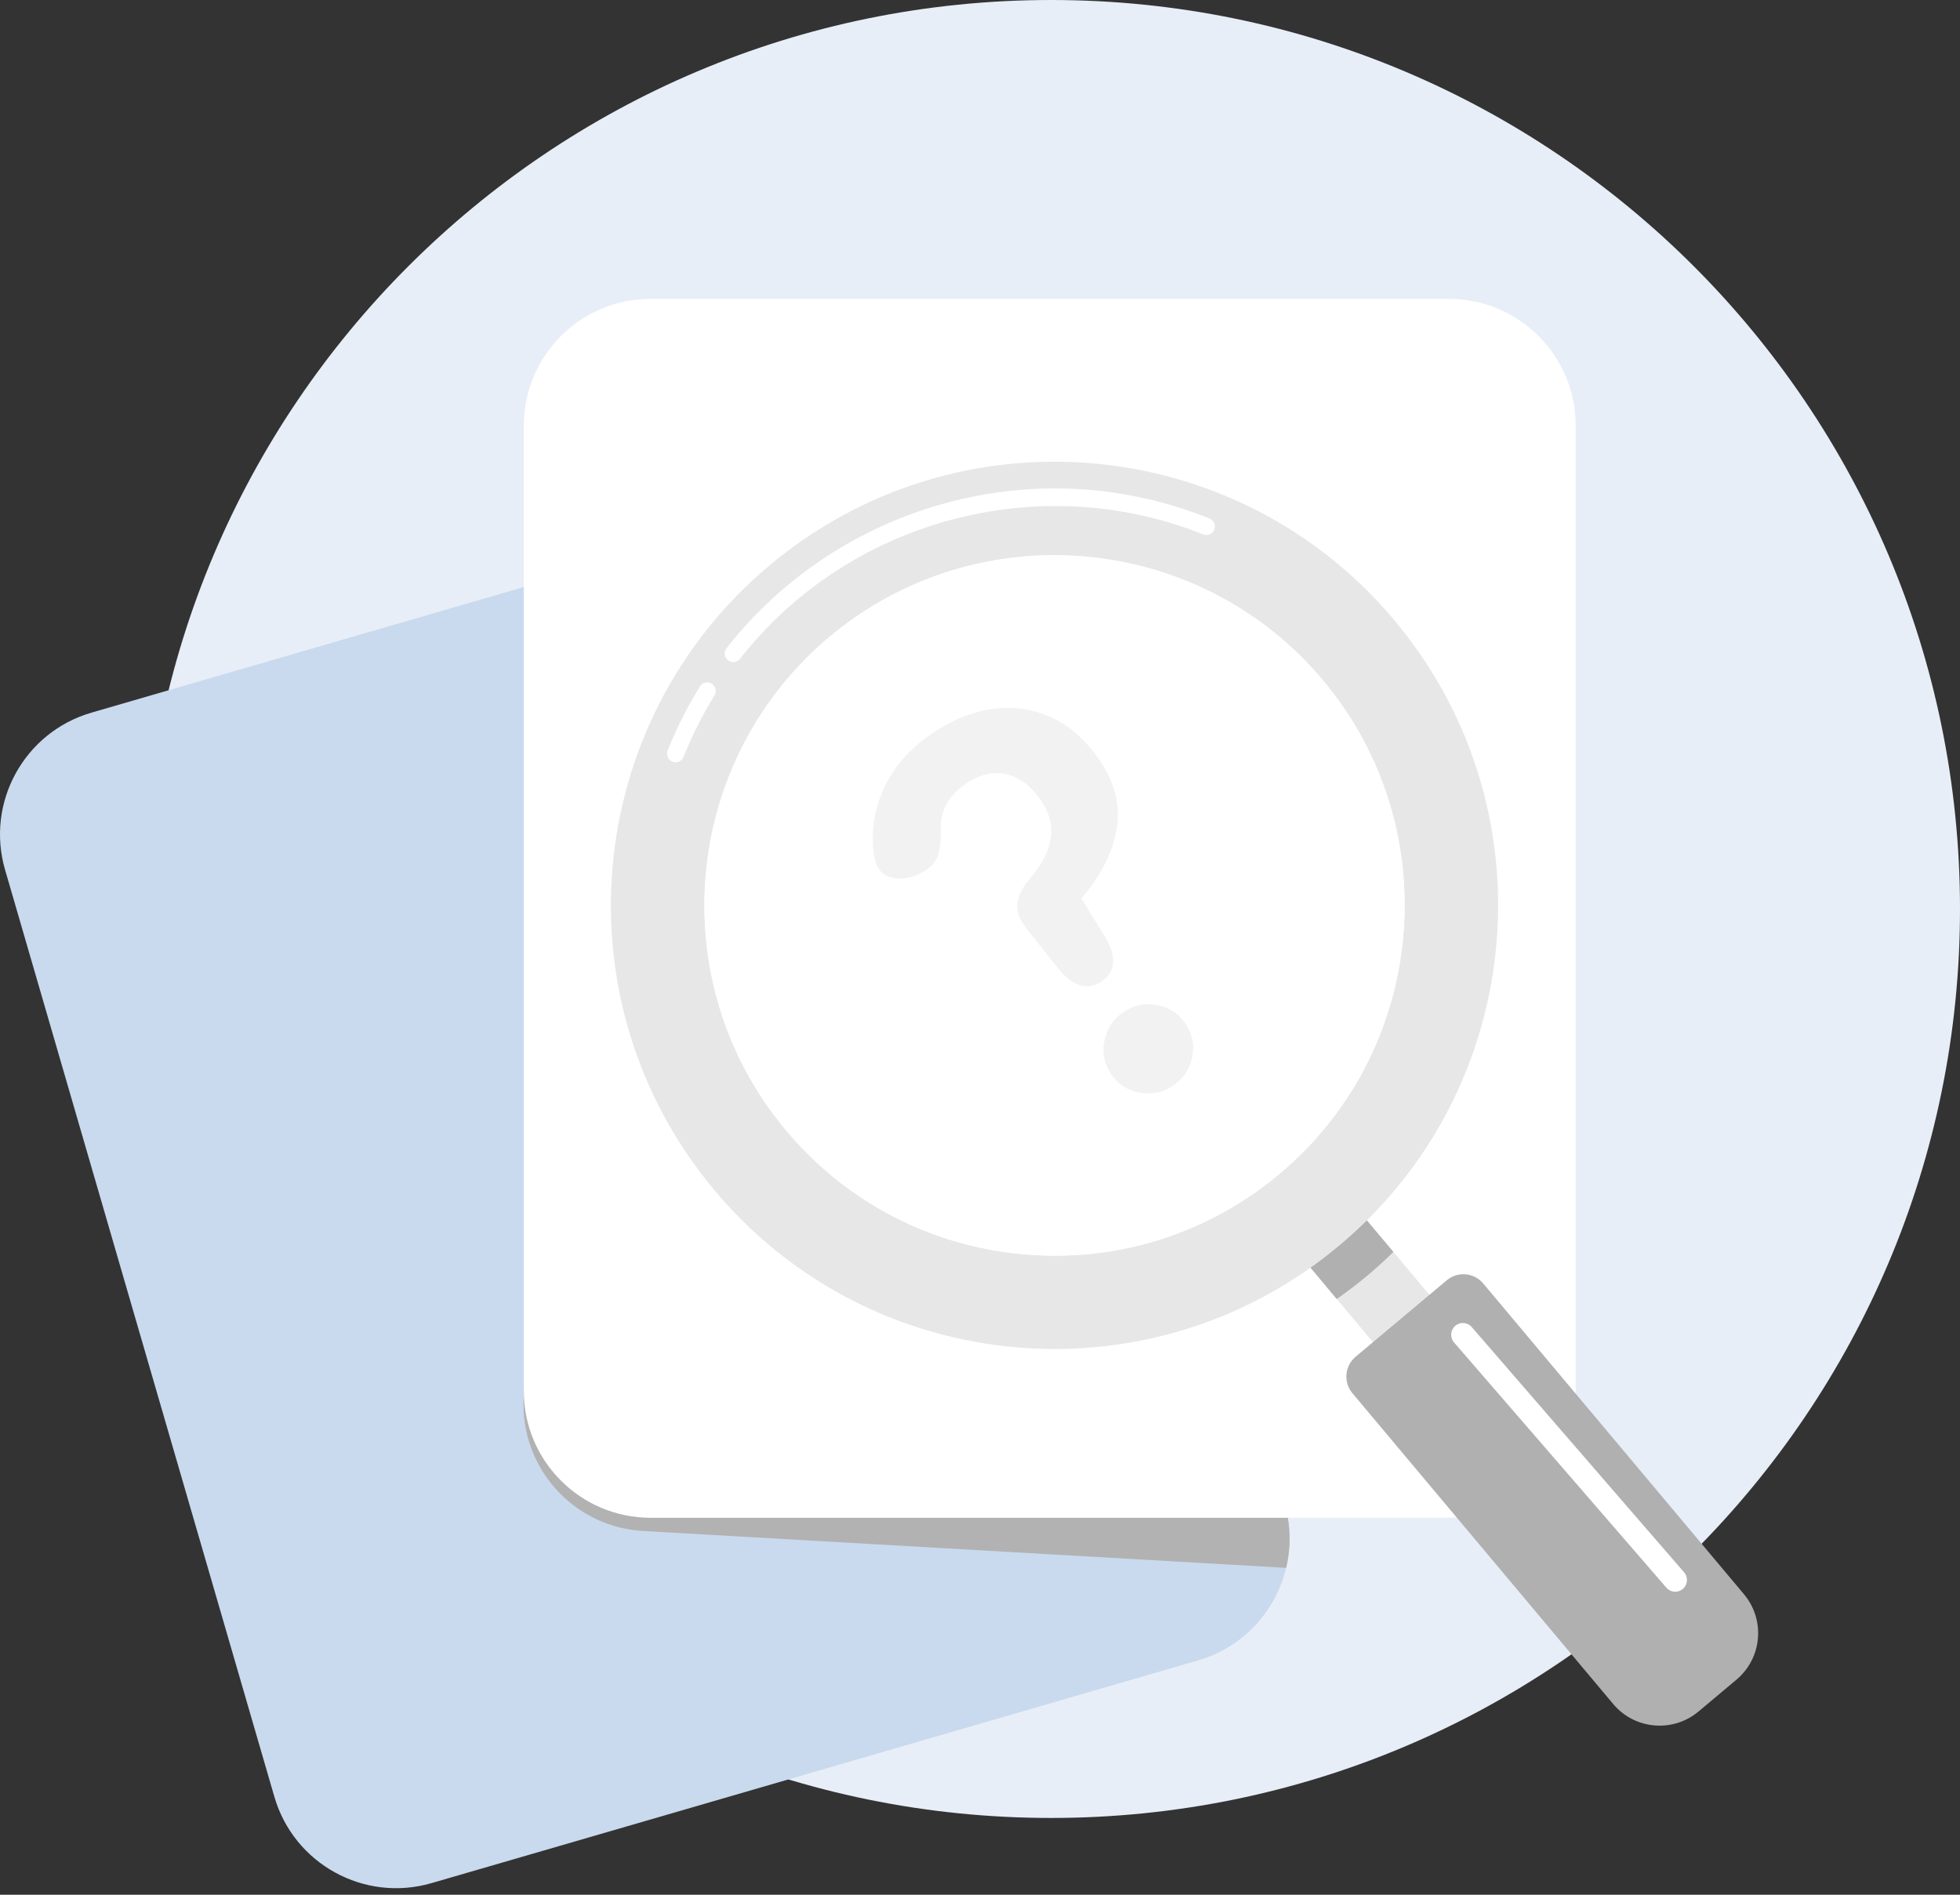 <svg width="240" height="232" viewBox="0 0 240 232" fill="none" xmlns="http://www.w3.org/2000/svg">
<rect x="0" y="0" width="240" height="232" fill="#333333" stroke="none"/>
<g clip-path="url(#clip0_2075_22522)">
<path d="M128.701 222.598C190.17 222.598 240 172.768 240 111.299C240 49.83 190.17 0 128.701 0C67.233 0 17.402 49.83 17.402 111.299C17.402 172.768 67.233 222.598 128.701 222.598Z" fill="#E7EEF7"/>
<path d="M157.486 191.975C156.236 197.233 152.271 201.688 146.708 203.304L52.837 230.578C44.601 232.971 35.987 228.234 33.595 220L0.621 106.502C-1.772 98.268 2.964 89.653 11.197 87.26L69.906 70.204L105.069 59.988C113.304 57.595 121.918 62.331 124.31 70.566L157.285 184.063C158.061 186.735 158.088 189.448 157.486 191.975Z" fill="#C9DAEE"/>
<path d="M157.487 191.975L78.735 187.458C70.173 186.967 63.632 179.63 64.123 171.068L69.907 70.204L105.07 59.988C113.305 57.595 121.919 62.331 124.311 70.566L157.286 184.063C158.062 186.735 158.089 189.448 157.487 191.975Z" fill="#B2B2B2"/>
<path d="M177.418 36.598H79.665C71.09 36.598 64.139 43.549 64.139 52.124V170.315C64.139 178.89 71.09 185.841 79.665 185.841H177.418C185.993 185.841 192.944 178.89 192.944 170.315V52.124C192.944 43.549 185.993 36.598 177.418 36.598Z" fill="white"/>
<path d="M161.064 141.904L162.029 143.054C161.902 143.184 161.774 143.314 161.643 143.444C160.781 144.306 159.873 145.138 158.919 145.936C157.97 146.73 156.996 147.483 155.994 148.191C155.768 148.346 155.541 148.503 155.315 148.657C155.239 148.707 155.163 148.76 155.085 148.809L154.157 147.701L153.626 147.069L153.097 146.439C153.323 146.285 153.55 146.128 153.776 145.973C154.778 145.265 155.752 144.512 156.701 143.718C157.655 142.92 158.563 142.088 159.424 141.226C159.623 141.031 159.814 140.835 160.003 140.637L160.537 141.272L161.064 141.904Z" fill="#E7E7E7"/>
<path d="M179.129 163.43L178.031 164.352L172.221 169.229L168.644 164.97L168.118 164.341L167.59 163.711L162.462 157.598C162.536 157.546 162.611 157.494 162.685 157.44C162.909 157.283 163.132 157.121 163.354 156.961C164.339 156.239 165.309 155.479 166.26 154.685C167.209 153.886 168.123 153.062 169.005 152.215C169.137 152.09 169.268 151.963 169.398 151.833L174.501 157.915L175.026 158.544L175.555 159.17L178.209 162.332L179.129 163.43Z" fill="#E7E7E7"/>
<path d="M197.529 208.641L165.604 170.593C164.477 169.251 164.653 167.25 165.995 166.125L177.152 156.764C178.494 155.637 180.495 155.813 181.619 157.155L213.545 195.203C216.182 198.344 215.771 203.028 212.629 205.664L207.989 209.558C204.847 212.194 200.164 211.784 197.528 208.642L197.529 208.641Z" fill="#B0B0B0"/>
<path d="M170.62 153.293C170.49 153.423 170.359 153.55 170.227 153.675C169.345 154.523 168.431 155.346 167.482 156.145C166.531 156.939 165.561 157.699 164.576 158.422C164.354 158.582 164.131 158.743 163.907 158.9C163.833 158.954 163.758 159.006 163.684 159.059L160.994 155.853L160.465 155.223L159.934 154.591L155.081 148.808C155.159 148.759 155.235 148.707 155.311 148.656C155.537 148.502 155.764 148.345 155.99 148.19C156.992 147.482 157.966 146.729 158.915 145.936C159.869 145.137 160.777 144.305 161.639 143.443C161.77 143.314 161.898 143.184 162.025 143.054L166.845 148.794L167.372 149.424L167.905 150.056L170.62 153.293Z" fill="#B0B0B0"/>
<path d="M170.735 75.939C151.451 52.956 117.191 49.96 94.208 69.244C71.227 88.528 68.228 122.788 87.514 145.772C105.64 167.374 137.002 171.319 159.791 155.694C160.017 155.541 160.244 155.384 160.467 155.224C160.691 155.067 160.914 154.905 161.134 154.745C162.121 154.023 163.089 153.262 164.041 152.469C164.99 151.67 165.905 150.846 166.786 150C166.984 149.812 167.18 149.623 167.375 149.425C167.573 149.233 167.763 149.039 167.955 148.842C187.299 129.117 188.863 97.543 170.734 75.941L170.735 75.939ZM101.548 77.991C119.671 62.786 146.783 65.16 161.988 83.279C176.033 100.016 175.078 124.429 160.57 140.038C160.385 140.238 160.196 140.439 160.001 140.635C159.813 140.833 159.621 141.03 159.425 141.225C158.563 142.087 157.655 142.918 156.701 143.717C155.752 144.512 154.778 145.263 153.777 145.971C153.55 146.128 153.324 146.285 153.097 146.439C152.867 146.592 152.639 146.743 152.409 146.893C144.428 152.073 135.013 154.433 125.387 153.592C113.97 152.591 103.628 147.207 96.262 138.427C81.058 120.308 83.428 93.194 101.548 77.99V77.991Z" fill="#E7E7E7"/>
<path d="M162.615 82.754C147.094 64.258 119.522 61.845 101.023 77.367C82.524 92.885 80.115 120.464 95.633 138.959C109.993 156.076 134.677 159.418 152.937 147.529C153.169 147.378 153.394 147.225 153.624 147.071C153.851 146.917 154.077 146.764 154.301 146.601C155.299 145.899 156.273 145.148 157.228 144.349C158.181 143.551 159.088 142.719 159.955 141.86C160.15 141.665 160.343 141.469 160.535 141.274C160.727 141.074 160.915 140.876 161.104 140.677C175.984 124.757 176.976 99.872 162.615 82.755V82.754ZM160.57 140.04C160.384 140.239 160.196 140.441 160.001 140.637C159.813 140.835 159.621 141.032 159.424 141.227C158.562 142.088 157.655 142.92 156.701 143.719C155.752 144.514 154.778 145.265 153.776 145.973C153.55 146.13 153.323 146.287 153.097 146.441C152.867 146.594 152.639 146.745 152.409 146.895C144.427 152.074 135.013 154.435 125.387 153.594C113.97 152.592 103.628 147.209 96.262 138.429C81.057 120.31 83.427 93.196 101.547 77.991C119.67 62.786 146.783 65.16 161.988 83.28C176.033 100.017 175.077 124.429 160.57 140.038V140.04Z" fill="#E7E7E7"/>
<path d="M160.57 140.039C160.384 140.239 160.196 140.44 160.001 140.637C159.812 140.835 159.621 141.031 159.424 141.226C158.562 142.088 157.654 142.92 156.701 143.718C155.752 144.514 154.777 145.265 153.776 145.973C153.549 146.13 153.323 146.286 153.096 146.44C152.867 146.594 152.638 146.744 152.409 146.895C144.427 152.074 135.013 154.435 125.386 153.593C113.97 152.592 103.627 147.209 96.262 138.428C81.057 120.31 83.427 93.196 101.547 77.991C119.67 62.786 146.783 65.159 161.988 83.279C176.033 100.016 175.077 124.429 160.57 140.038V140.039Z" fill="white"/>
<path d="M205.132 194.898C204.729 194.898 204.33 194.73 204.047 194.402L178.043 164.37C177.525 163.771 177.59 162.864 178.189 162.345C178.788 161.827 179.694 161.892 180.214 162.491L206.217 192.523C206.735 193.122 206.67 194.028 206.071 194.548C205.8 194.782 205.466 194.898 205.133 194.898H205.132Z" fill="white"/>
<path d="M89.788 81.064C89.561 81.064 89.333 80.992 89.141 80.841C88.685 80.485 88.606 79.826 88.962 79.369C92.329 75.071 96.353 71.357 100.922 68.333C105.427 65.351 110.351 63.108 115.56 61.666C126.39 58.668 137.642 59.297 148.103 63.483C148.641 63.699 148.902 64.309 148.688 64.847C148.473 65.384 147.863 65.646 147.326 65.432C127.254 57.399 103.934 63.662 90.616 80.664C90.409 80.928 90.101 81.066 89.789 81.066L89.788 81.064Z" fill="white"/>
<path d="M82.726 93.341C82.596 93.341 82.464 93.317 82.336 93.264C81.799 93.049 81.537 92.439 81.751 91.9C82.843 89.174 84.171 86.533 85.698 84.052C86.002 83.559 86.647 83.405 87.141 83.708C87.634 84.012 87.788 84.657 87.485 85.151C86.02 87.531 84.747 90.063 83.7 92.68C83.535 93.09 83.142 93.339 82.726 93.339V93.341Z" fill="white"/>
<path d="M134.94 120.135C133.241 121.306 131.497 120.847 129.708 118.759L125.676 113.67C124.835 112.619 124.471 111.602 124.582 110.623C124.692 109.644 125.187 108.647 126.063 107.635C127.501 106.003 128.362 104.376 128.642 102.754C128.924 101.133 128.519 99.531 127.43 97.952C126.232 96.214 124.821 95.162 123.198 94.793C121.576 94.425 119.914 94.827 118.216 95.998C116.082 97.468 115.08 99.355 115.209 101.654C115.22 103.278 115.039 104.452 114.664 105.176C114.29 105.902 113.553 106.524 112.457 107.047C111.215 107.613 110.055 107.727 108.979 107.391C107.902 107.055 107.254 106.177 107.032 104.756C106.615 101.955 107.003 99.241 108.193 96.613C109.383 93.986 111.321 91.747 114.008 89.895C116.457 88.208 118.94 87.181 121.456 86.815C123.972 86.451 126.37 86.781 128.647 87.802C130.925 88.826 132.909 90.562 134.596 93.01C136.531 95.816 137.236 98.679 136.716 101.602C136.196 104.525 134.758 107.321 132.403 109.993L135.393 114.837C136.748 117.225 136.595 118.991 134.937 120.135H134.94ZM143.662 132.918C142.437 133.762 141.081 134.055 139.593 133.799C138.105 133.544 136.939 132.802 136.095 131.577C135.223 130.313 134.934 128.941 135.222 127.458C135.512 125.977 136.269 124.814 137.494 123.969C138.758 123.098 140.135 122.791 141.623 123.047C143.11 123.304 144.291 124.064 145.162 125.329C146.006 126.553 146.284 127.908 145.994 129.388C145.704 130.869 144.926 132.046 143.663 132.918H143.662Z" fill="#F2F2F2"/>
</g>
<defs>
<clipPath id="clip0_2075_22522">
<rect width="240" height="232" fill="white"/>
</clipPath>
</defs>
</svg>
